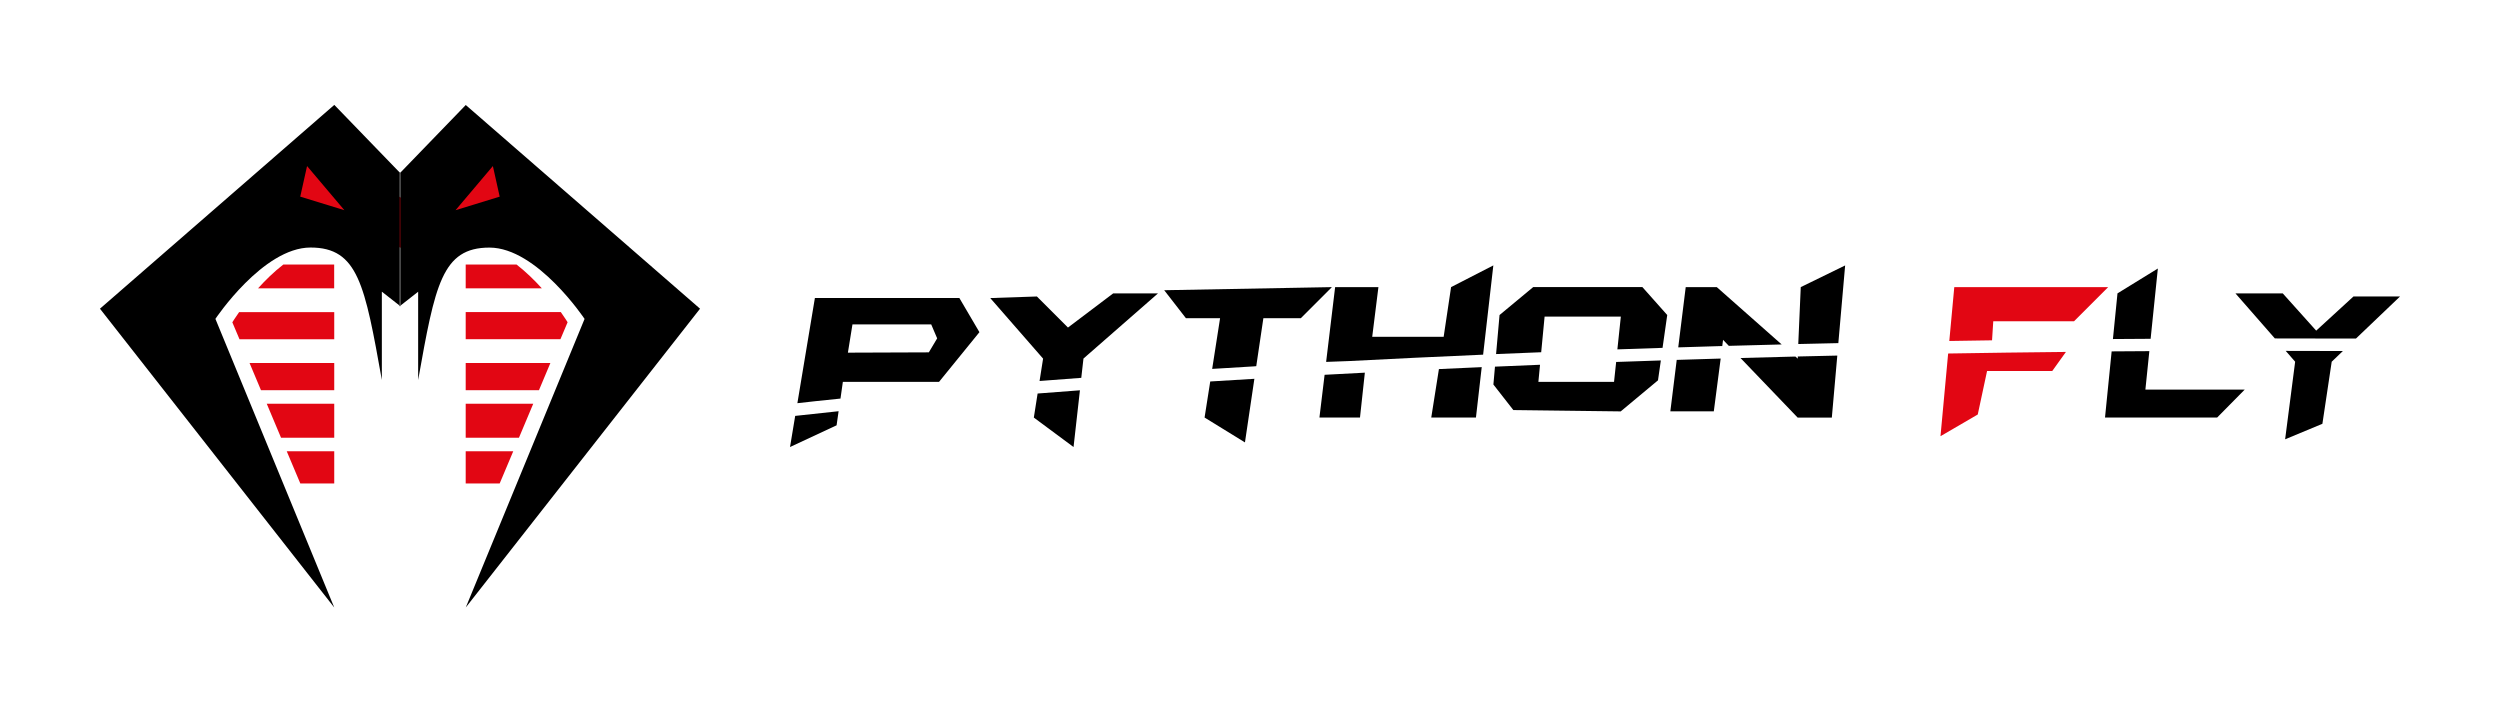 <svg viewBox="0 0 411.16 117.17" version="1.1" xmlns="http://www.w3.org/2000/svg" id="Camada_1">
  
  <defs>
    <style>
      .st0 {
        fill: none;
      }

      .st1 {
        fill: #e20613;
      }
    </style>
  </defs>
  <g>
    <path d="M265.44,62.8l.35-3.28c-4.26.15-8.43.31-12.51.47l-.27,2.81h12.43Z" class="st0"></path>
    <path d="M295.66,58.63c-.13,0-.26,0-.39,0l.37.33v-.34Z" class="st0"></path>
    <path d="M254.03,52.07l-.56,5.86c4.08-.16,8.26-.32,12.53-.47l.57-5.39h-12.54Z" class="st0"></path>
    <path d="M283.26,56.92c.36-.01.72-.02,1.08-.03l-.94-.98-.13,1.01Z" class="st0"></path>
    <polygon points="154.13 55.65 153.15 53.35 140.2 53.35 139.45 58 152.76 57.95 154.13 55.65" class="st0"></polygon>
    <path d="M387.48,55.67l7.24-6.91h-7.66l-6.13,5.62-5.5-6.13h-7.78l6.48,7.41c3.78,0,7.6,0,11.46.02h1.88Z"></path>
    <path d="M377.47,59.48l-1.65,12.77,6.13-2.55,1.53-10.21,1.84-1.76c-3.16-.01-6.3-.02-9.4-.02l1.55,1.78Z"></path>
    <path d="M346.2,68.67h18.44l4.54-4.6h-16.34l.65-6.32c-2.08.01-4.15.03-6.2.04l-1.09,10.87Z"></path>
    <path d="M354.89,44.16l-6.64,4.09-.75,7.51c2.05-.02,4.12-.03,6.2-.04l1.19-11.56Z"></path>
    <path d="M319.14,71.74l6.13-3.57,1.53-7.15h10.72l2.25-3.14c-6.6.07-13.06.15-19.37.26l-1.26,13.61Z" class="st1"></path>
    <path d="M327.82,52.84h13.28l5.62-5.62h-25.31l-.82,8.86c2.33-.04,4.67-.07,7.03-.11l.2-3.13Z" class="st1"></path>
    <path d="M303.47,43.65l-7.31,3.57-.41,9.36c2.18-.05,4.37-.1,6.59-.15l1.12-12.78Z"></path>
    <path d="M274.71,67.65h7.15l1.13-8.68c-2.44.07-4.85.14-7.23.22l-1.05,8.47Z"></path>
    <path d="M283.39,55.9l.94.98c2.86-.08,5.76-.16,8.69-.23l-10.67-9.43h-5.11l-1.23,9.91c2.39-.07,4.8-.15,7.24-.22l.13-1.01Z"></path>
    <path d="M295.65,58.97l-.37-.33c-3.05.08-6.06.15-9.03.24l9.4,9.8h5.62l.9-10.2c-2.19.05-4.35.1-6.5.15v.34Z"></path>
    <path d="M245.6,43.65l-6.95,3.57-1.22,8.17h-11.75l1.02-8.17h-7.12l-1.48,12.3,3.78-.14c6.98-.36,14.33-.72,22.04-1.05l1.68-14.68Z"></path>
    <path d="M217,68.67h6.67l.8-7.38c-2.24.12-4.45.23-6.62.35l-.85,7.03Z"></path>
    <path d="M235.39,68.67h7.35l.95-8.29c-2.38.1-4.73.21-7.04.32l-1.26,7.97Z"></path>
    <path d="M206.61,60.22l1.17-7.89h6.16l5.11-5.11-27.58.51,3.57,4.6h5.62l-1.3,8.34c2.26-.14,4.58-.28,6.94-.42l.31-.03Z"></path>
    <path d="M198.11,68.67l6.64,4.09,1.55-10.46c-2.48.15-4.9.29-7.26.44l-.93,5.93Z"></path>
    <path d="M178.19,58.97l12.26-10.72h-7.37l-7.44,5.62-5.11-5.11-7.67.26,8.69,9.96-.58,3.68c2.21-.17,4.49-.34,6.86-.52l.36-3.16Z"></path>
    <path d="M170.02,68.67l6.54,4.85,1.05-9.33c-2.41.18-4.73.35-6.96.53l-.62,3.95Z"></path>
    <path d="M254.03,52.07h12.54l-.57,5.39c2.45-.09,4.92-.17,7.43-.25l.77-5.4-4.09-4.6h-17.95l-5.54,4.6-.57,6.42c2.44-.1,4.91-.21,7.42-.3l.56-5.86Z"></path>
    <path d="M265.44,62.8h-12.43l.27-2.81c-2.51.1-4.97.2-7.41.31l-.26,2.94,3.28,4.2,17.66.22,6.13-5.11.47-3.27c-2.48.08-4.93.16-7.35.25l-.35,3.28Z"></path>
    <path d="M129.93,73.52l7.66-3.57.33-2.32c-3.19.33-5.58.59-7.14.77l-.85,5.12Z"></path>
    <path d="M138.61,62.8h15.83l6.64-8.17-3.3-5.62h-23.76l-2.88,17.3c1.65-.19,4.01-.45,7.09-.76l.39-2.75ZM140.2,53.35h12.95l.98,2.3-1.37,2.3-13.31.05.75-4.65Z"></path>
  </g>
  <g>
    <polygon points="49.42 24.04 46.6 34.57 66.69 40.99 88.72 34.57 79.17 24.04 67.66 33.39 49.42 24.04" class="st1"></polygon>
    <polygon points="81.06 27.31 74.92 34.57 82.18 32.34 81.06 27.31" class="st0"></polygon>
    <polygon points="50.5 27.31 49.39 32.34 56.65 34.57 50.5 27.31" class="st0"></polygon>
    <polygon points="65.86 50.38 65.86 50.26 65.78 50.32 65.86 50.38"></polygon>
    <path d="M35.43,52.44s7.82-11.73,15.64-11.73,8.93,6.14,11.73,21.78v-14.52l2.91,2.28v-21.74l.08-.08-10.81-11.18L16.44,50.77l38.53,49.14-19.54-47.46ZM50.5,27.31l6.14,7.26-7.26-2.23,1.12-5.03Z"></path>
    <polygon points="54.97 59.7 41.04 59.7 42.92 64.17 54.97 64.17 54.97 59.7" class="st1"></polygon>
    <path d="M54.97,51.33h-15.64c-.72,1.02-1.12,1.68-1.12,1.68l1.18,2.79h15.58v-4.47Z" class="st1"></path>
    <path d="M54.97,43.51h-8.38c-1.56,1.21-2.96,2.59-4.15,3.91h12.52v-3.91Z" class="st1"></path>
    <polygon points="54.97 79.51 54.97 74.22 47.16 74.22 49.39 79.51 54.97 79.51" class="st1"></polygon>
    <polygon points="54.97 66.4 43.87 66.4 46.22 71.99 54.97 71.99 54.97 66.4" class="st1"></polygon>
    <polygon points="65.7 50.38 65.78 50.32 65.7 50.26 65.7 50.38"></polygon>
    <path d="M65.86,50.26l2.91-2.28v14.52c2.79-15.64,3.91-21.78,11.73-21.78s15.64,11.73,15.64,11.73l-19.54,47.46,38.53-49.14-38.53-33.5-10.81,11.18.08.08v21.74ZM81.06,27.31l1.12,5.03-7.26,2.23,6.14-7.26Z"></path>
    <polygon points="65.7 50.26 65.78 50.32 65.86 50.26 65.86 28.52 65.78 28.44 65.7 28.52 65.7 50.26"></polygon>
    <polygon points="76.59 64.17 88.64 64.17 90.52 59.7 76.59 59.7 76.59 64.17" class="st1"></polygon>
    <path d="M76.59,55.79h15.58l1.18-2.79s-.39-.65-1.12-1.68h-15.64v4.47Z" class="st1"></path>
    <path d="M84.97,43.51h-8.38v3.91h12.52c-1.19-1.32-2.59-2.69-4.15-3.91Z" class="st1"></path>
    <polygon points="76.59 79.51 82.18 79.51 84.41 74.22 76.59 74.22 76.59 79.51" class="st1"></polygon>
    <polygon points="76.59 71.99 85.35 71.99 87.7 66.4 76.59 66.4 76.59 71.99" class="st1"></polygon>
  </g>
</svg>